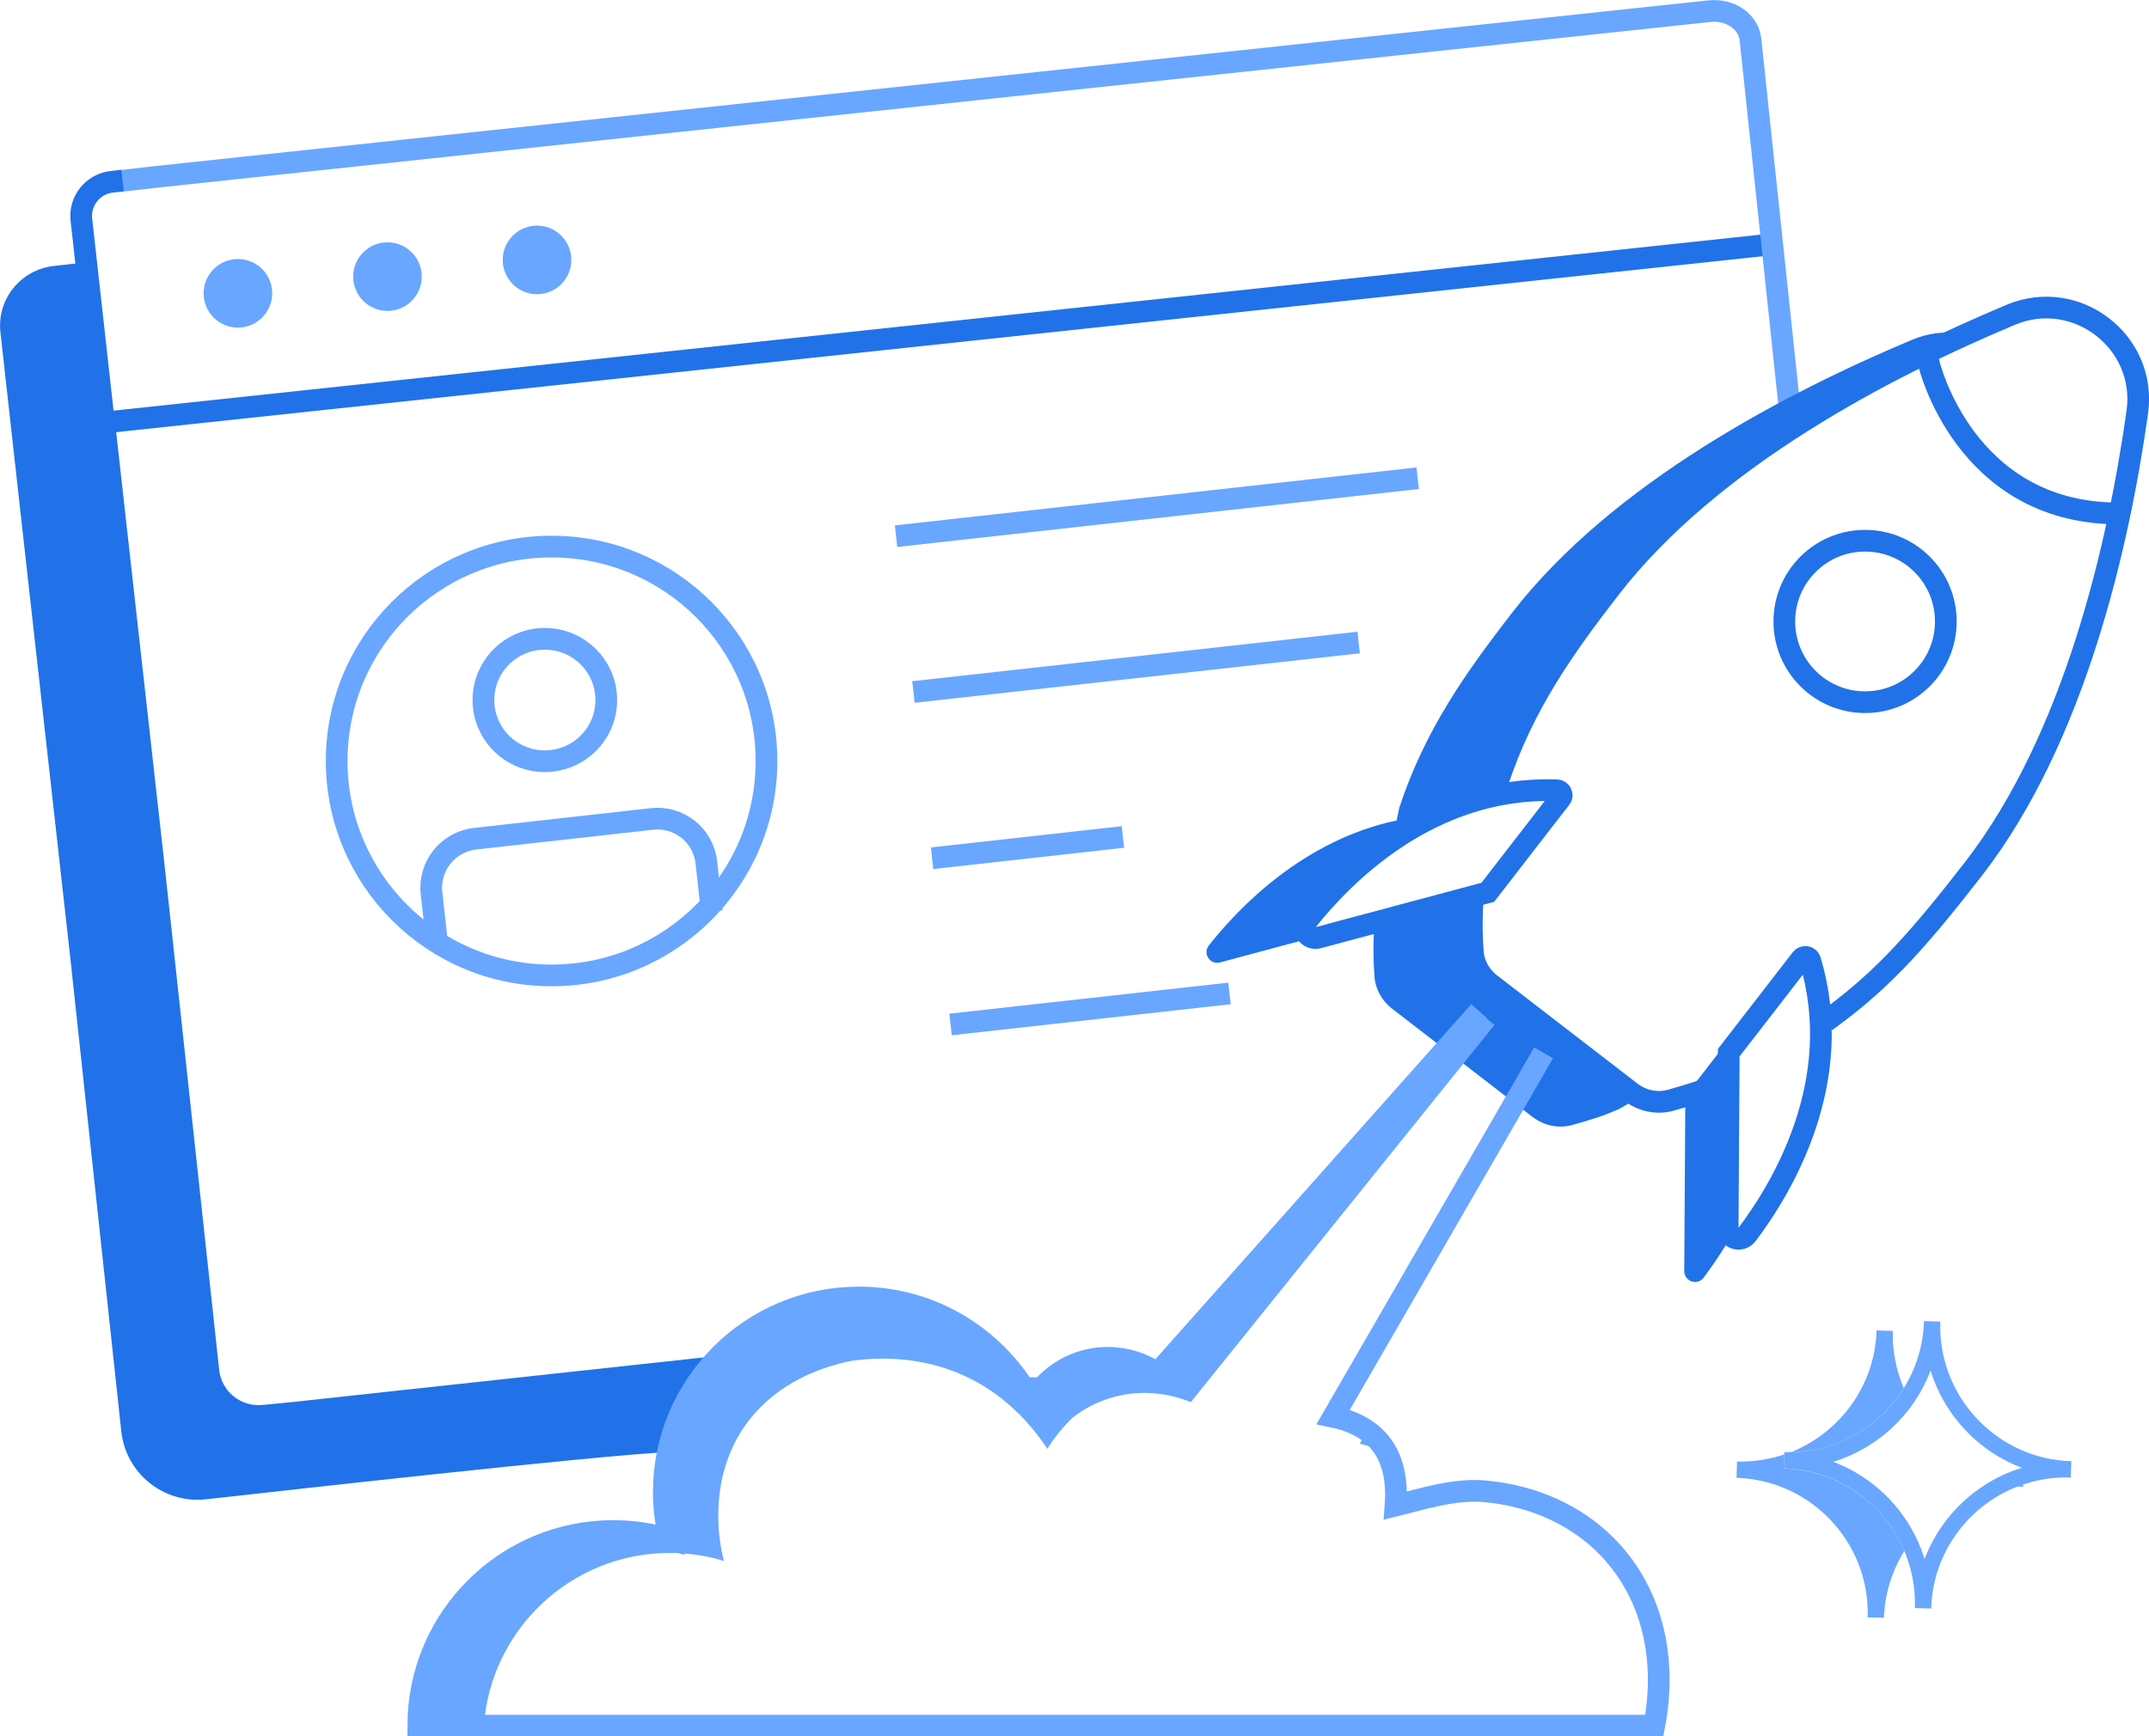 <svg width="99" height="80" viewBox="0 0 99 80" fill="none" xmlns="http://www.w3.org/2000/svg">
<g clip-path="url(#clip0_1553_1992)">
<path d="M80.81 11.346L5.68 19.376" stroke="#2172E8" stroke-miterlimit="10" stroke-linecap="square"/>
<path d="M5.92 8.296L7.14 8.156L78.74 0.516C79.7 0.406 80.55 0.996 80.64 1.816L82.51 19.446" stroke="#69A6FF" stroke-miterlimit="10" stroke-linecap="square"/>
<path d="M5.15 8.376C4.28 8.476 3.65 9.256 3.75 10.126L4.79 19.476" stroke="#2172E8" stroke-miterlimit="10" stroke-linecap="square"/>
<path d="M4.8 19.476L7.12 40.236L9.6 63.176C9.74 64.446 10.87 65.356 12.14 65.236L13.48 65.106L32.18 63.076" stroke="#2172E8" stroke-miterlimit="10" stroke-linecap="square"/>
<path d="M10.96 15.096C11.833 15.096 12.54 14.389 12.54 13.516C12.54 12.643 11.833 11.936 10.96 11.936C10.087 11.936 9.38 12.643 9.38 13.516C9.38 14.389 10.087 15.096 10.96 15.096Z" fill="#69A6FF"/>
<path d="M17.85 14.326C18.723 14.326 19.43 13.619 19.43 12.746C19.43 11.873 18.723 11.166 17.85 11.166C16.977 11.166 16.27 11.873 16.27 12.746C16.27 13.619 16.977 14.326 17.85 14.326Z" fill="#69A6FF"/>
<path d="M24.74 13.556C25.613 13.556 26.32 12.849 26.32 11.976C26.32 11.103 25.613 10.396 24.74 10.396C23.867 10.396 23.16 11.103 23.16 11.976C23.16 12.849 23.867 13.556 24.74 13.556Z" fill="#69A6FF"/>
<path d="M25.41 44.946C30.878 44.946 35.31 40.522 35.31 35.066C35.31 29.609 30.878 25.186 25.41 25.186C19.942 25.186 15.51 29.609 15.51 35.066C15.51 40.522 19.942 44.946 25.41 44.946Z" stroke="#69A6FF" stroke-miterlimit="10"/>
<path d="M32.79 41.996L32.54 39.736C32.4 38.486 31.28 37.596 30.03 37.736L21.89 38.646C20.64 38.786 19.74 39.906 19.88 41.156L20.13 43.416" stroke="#69A6FF" stroke-miterlimit="10"/>
<path d="M25.1 35.076C26.663 35.076 27.93 33.813 27.93 32.256C27.93 30.698 26.663 29.436 25.1 29.436C23.537 29.436 22.27 30.698 22.27 32.256C22.27 33.813 23.537 35.076 25.1 35.076Z" stroke="#69A6FF" stroke-miterlimit="10"/>
<path d="M42.08 31.886L62.59 29.606" stroke="#69A6FF" stroke-miterlimit="10"/>
<path d="M41.28 24.706L65.31 22.036" stroke="#69A6FF" stroke-miterlimit="10"/>
<path d="M42.94 39.546L51.73 38.566" stroke="#69A6FF" stroke-miterlimit="10"/>
<path d="M43.79 47.206L56.64 45.776" stroke="#69A6FF" stroke-miterlimit="10"/>
<path d="M30.76 66.906C30.85 64.826 32.63 63.246 32.64 63.016L13.6 65.136L11.16 65.346C10.51 65.416 9.92 64.946 9.85 64.296L7.25 40.256L4.93 19.496L4.1 12.076L3.27 12.166L2.47 12.256C0.94 12.436 -0.15 13.796 0.02 15.316L0.93 23.486L3.25 44.246L5.59 65.976C5.81 67.906 7.55 69.296 9.48 69.086L11.47 68.866C11.47 68.866 27.77 67.026 30.75 66.916L30.76 66.906Z" fill="#2172E8"/>
<path d="M84.51 46.766C86.82 45.046 88.44 43.226 90.93 40.016C95.58 33.996 97.6 25.106 98.46 18.996C98.92 15.756 95.66 13.236 92.63 14.506C86.93 16.896 78.82 21.086 74.17 27.106C72.05 29.846 70.16 32.496 68.98 36.086" stroke="#2172E8" stroke-miterlimit="10" stroke-linecap="square"/>
<path d="M67.82 41.876C67.79 42.526 67.8 43.186 67.85 43.856C67.89 44.446 68.2 44.986 68.67 45.346L75.13 50.326C75.65 50.726 76.33 50.876 76.97 50.696C77.88 50.436 78.28 50.326 79.15 49.946" stroke="#2172E8" stroke-miterlimit="10" stroke-linecap="square"/>
<path d="M88.87 16.786C88.87 16.786 90.49 23.566 97.45 23.656" stroke="#2172E8" stroke-miterlimit="10" stroke-linecap="square"/>
<path d="M85.92 32.356C87.975 32.356 89.64 30.691 89.64 28.636C89.64 26.581 87.975 24.916 85.92 24.916C83.865 24.916 82.2 26.581 82.2 28.636C82.2 30.691 83.865 32.356 85.92 32.356Z" stroke="#2172E8" stroke-miterlimit="10" stroke-linecap="square"/>
<path d="M71.89 36.786L68.54 41.116L60.73 43.206C60.27 43.326 59.91 42.796 60.21 42.426C61.85 40.356 65.87 36.206 71.72 36.416C71.91 36.416 72.01 36.646 71.9 36.786H71.89Z" stroke="#2172E8" stroke-miterlimit="10" stroke-linecap="square"/>
<path d="M82.99 44.176L79.64 48.506L79.59 56.576C79.59 57.056 80.19 57.266 80.48 56.886C82.07 54.786 85.07 49.846 83.39 44.256C83.34 44.076 83.1 44.036 82.98 44.186L82.99 44.176Z" stroke="#2172E8" stroke-miterlimit="10" stroke-linecap="square"/>
<path d="M79.74 56.566L79.79 48.496L81.43 46.376C81.43 46.376 81.41 46.286 81.4 46.236C81.35 46.056 81.11 46.016 80.99 46.166L77.64 50.496L77.59 58.566C77.59 59.046 78.19 59.256 78.48 58.876C78.87 58.356 79.35 57.666 79.82 56.846C79.77 56.766 79.74 56.686 79.74 56.576V56.566Z" fill="#2172E8"/>
<path d="M75.04 50.126L68.58 45.146C68.11 44.786 67.8 44.246 67.76 43.656C67.71 42.986 67.71 42.326 67.73 41.676L67.85 41.076L60.65 43.006C60.19 43.126 59.83 42.596 60.13 42.226C61.48 40.516 64.48 37.386 68.78 36.466L68.9 35.886C70.08 32.286 71.97 29.636 74.09 26.906C78.13 21.686 84.77 17.836 90.18 15.346C89.51 15.276 88.81 15.356 88.11 15.646C82.41 18.036 74.3 22.226 69.65 28.246C67.53 30.986 65.64 33.636 64.46 37.226L64.34 37.806C60.03 38.716 57.04 41.846 55.69 43.566C55.39 43.936 55.75 44.476 56.21 44.346L63.41 42.416L63.29 43.016C63.26 43.666 63.27 44.326 63.32 44.996C63.36 45.586 63.67 46.126 64.14 46.486L70.6 51.466C71.12 51.866 71.8 52.016 72.44 51.836C73.35 51.576 73.75 51.466 74.62 51.086L75.69 50.456C75.46 50.376 75.23 50.276 75.04 50.126Z" fill="#2172E8"/>
<path d="M70.86 48.946L61.42 65.286C64.2 65.866 64.39 68.016 64.29 69.376C65.48 69.086 67.04 68.566 68.51 68.726C73.92 69.286 77.3 73.746 76.21 79.516H19.27C19.27 74.566 23.29 70.546 28.26 70.546C29.16 70.546 30.03 70.686 30.85 70.926C30.68 70.236 30.58 69.506 30.58 68.756C30.58 63.806 34.6 59.786 39.57 59.786C43.03 59.786 46.03 61.746 47.54 64.606C48.23 63.396 49.53 62.566 51.03 62.566C51.88 62.566 52.67 62.826 53.32 63.276L67.82 46.976" stroke="#69A6FF" stroke-miterlimit="10" stroke-linecap="square"/>
<path d="M63.91 66.996C63.71 66.606 63.41 66.236 62.98 65.936L62.64 66.526C63.15 66.636 63.56 66.796 63.91 66.996Z" fill="#69A6FF"/>
<path d="M88.59 74.106C88.7 70.456 91.76 67.586 95.41 67.706C91.76 67.596 88.89 64.536 89.01 60.886C88.9 64.536 85.84 67.406 82.19 67.286C85.84 67.396 88.71 70.456 88.59 74.106Z" stroke="#69A6FF" stroke-width="0.75" stroke-miterlimit="10" stroke-linecap="square"/>
<path d="M87.7 63.956C87.36 63.146 87.17 62.256 87.2 61.326L86.45 61.306C86.37 63.866 84.74 66.026 82.5 66.916C84.69 66.886 86.61 65.716 87.7 63.966V63.956Z" fill="#69A6FF"/>
<path d="M92.92 68.506C93.02 68.506 93.11 68.506 93.21 68.506V68.406C93.11 68.436 93.01 68.466 92.92 68.506Z" fill="#69A6FF"/>
<path d="M82.18 67.666L82.2 67.016C81.52 67.246 80.78 67.366 80.02 67.346L80 68.096C83.44 68.206 86.15 71.086 86.04 74.526L86.79 74.546C86.83 73.416 87.17 72.366 87.73 71.466C86.81 69.296 84.69 67.746 82.19 67.666H82.18Z" fill="#69A6FF"/>
<path d="M68.11 46.616L53.31 63.266C52.66 62.816 51.87 62.556 51.02 62.556C50.05 62.556 49.19 62.906 48.5 63.476L47.05 63.456L44.55 60.996L44.01 60.976C42.7 60.216 41.19 59.776 39.56 59.776C34.6 59.776 30.57 63.796 30.57 68.746C30.57 69.496 30.67 70.216 30.84 70.916C30.02 70.666 29.15 70.536 28.25 70.536C23.29 70.536 19.26 74.556 19.26 79.506H22.29C22.62 75.056 26.33 71.556 30.87 71.556C31.73 71.556 32.57 71.686 33.35 71.926C33.18 71.256 33.09 70.566 33.09 69.856C33.09 65.916 35.64 63.436 39.22 62.706C42.08 62.306 45.72 62.966 48.25 66.756C48.25 66.756 48.4 66.506 48.66 66.166C48.85 65.916 49.1 65.626 49.39 65.346C50.51 64.426 52.56 63.686 54.86 64.606L68.85 47.226L68.1 46.636L68.11 46.616Z" fill="#69A6FF"/>
</g>
<defs>
<clipPath id="clip0_1553_1992">
<rect width="99" height="80" fill="white" transform="translate(0 0.006)"/>
</clipPath>
</defs>
</svg>
